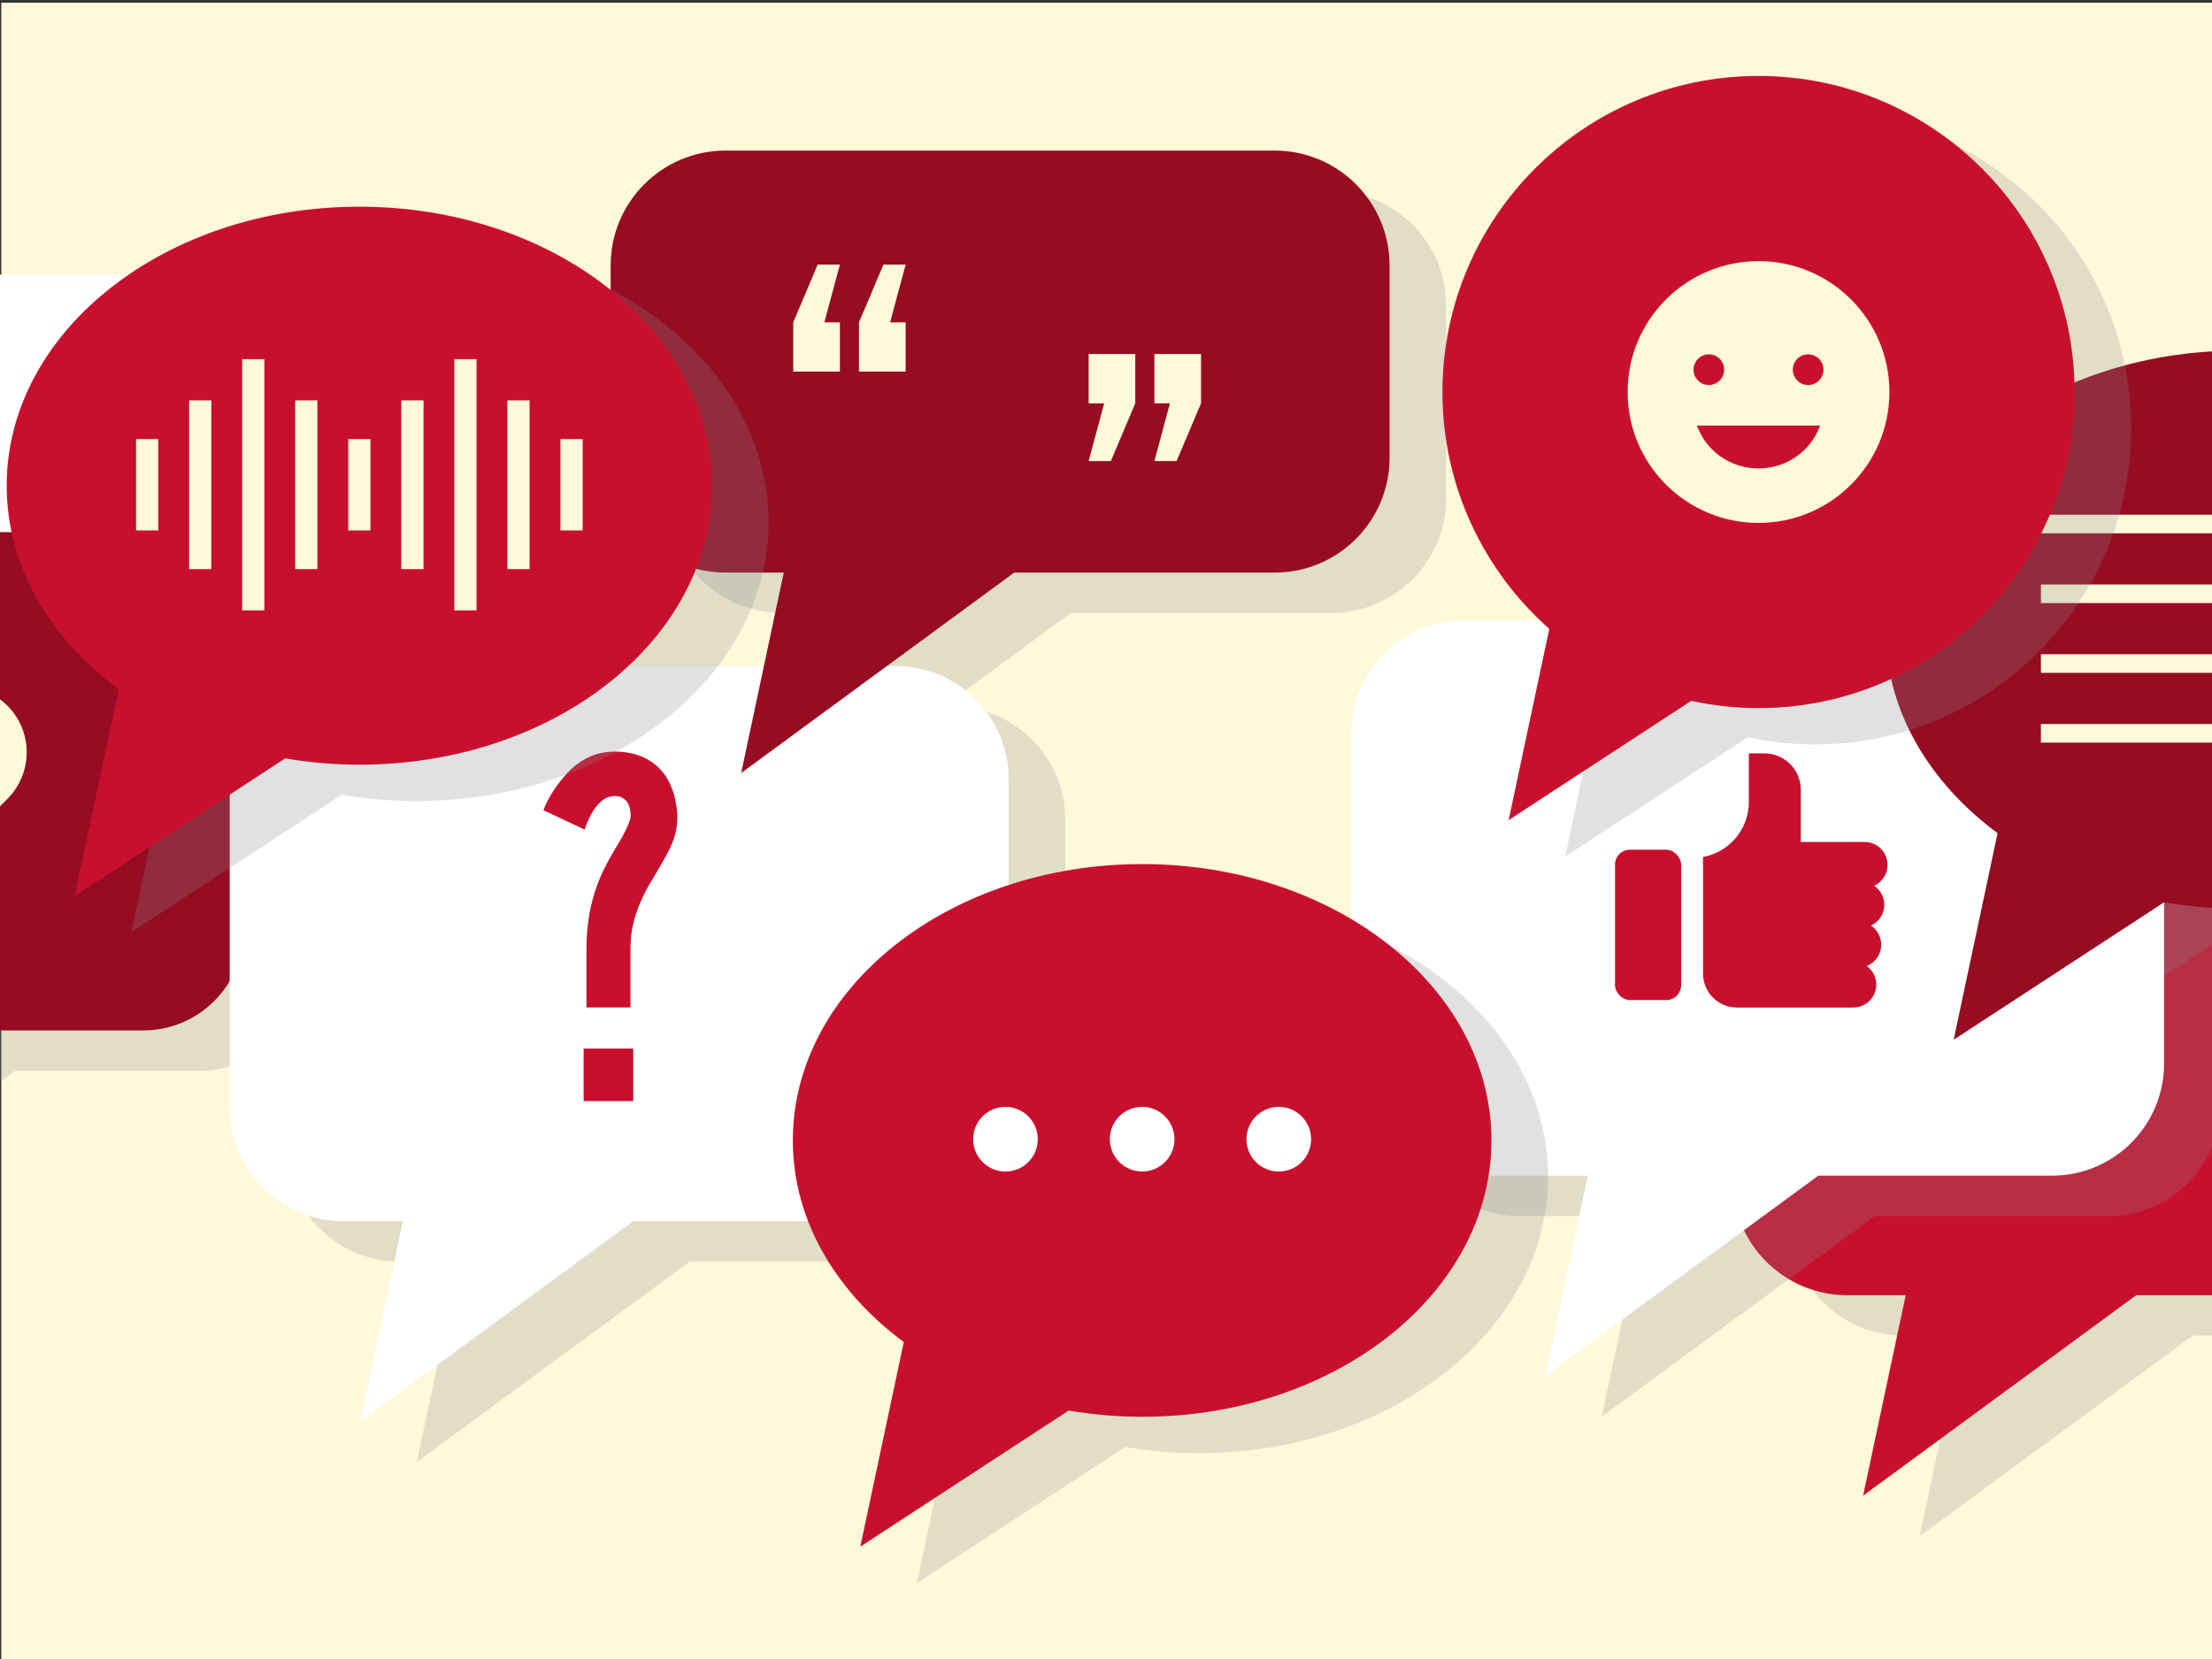 <?xml version="1.0" encoding="UTF-8"?>
<svg xmlns="http://www.w3.org/2000/svg" xmlns:xlink="http://www.w3.org/1999/xlink" viewBox="0 0 800 600">
  <rect x="0" y="0" width="800" height="600" fill="#333333" stroke="none"/>
  <defs>
    <style>
      .cls-1 {
        fill: none;
      }

      .cls-2 {
        isolation: isolate;
      }

      .cls-3 {
        fill: #fff;
      }

      .cls-4 {
        fill: #c8102e;
      }

      .cls-5 {
        fill: #888b8d;
        mix-blend-mode: multiply;
        opacity: .25;
      }

      .cls-6 {
        fill: #fff9d9;
      }

      .cls-7 {
        clip-path: url(#clippath);
      }

      .cls-8 {
        fill: #960c22;
      }
    </style>
    <clipPath id="clippath">
      <rect class="cls-1" width="800" height="600"/>
    </clipPath>
  </defs>
  <g class="cls-2">
    <g id="Layer_1" data-name="Layer 1">
      <rect class="cls-6" x=".48" y=".98" width="800" height="600"/>
      <g class="cls-7">
        <g>
          <path class="cls-5" d="M848.21,318.95h-159.59c-22.94,0-41.54,18.6-41.54,41.54v81.02c0,22.94,18.6,41.54,41.54,41.54h21.06s.01,0,.01.01l-15.4,72.46s0,.02.02.01l98.73-72.48s0,0,0,0h55.16c22.94,0,41.54-18.6,41.54-41.54v-81.02c0-22.94-18.6-41.54-41.54-41.54Z"/>
          <path class="cls-5" d="M72.24,207.06H-100.66c-20.09,0-36.38,16.29-36.38,36.38v107.48c0,20.09,16.29,36.38,36.38,36.38h31.32l-13.83,65.09L5.49,387.29h66.75c20.09,0,36.38-16.29,36.38-36.38v-107.48c0-20.09-16.29-36.38-36.38-36.38Z"/>
          <path class="cls-5" d="M344.28,255.48h-199.76c-22.63,0-40.98,18.35-40.98,40.98v118.81c0,22.63,18.35,40.98,40.98,40.98h21.64l-15.41,72.5,98.76-72.5h94.77c22.63,0,40.98-18.35,40.98-40.98v-118.81c0-22.63-18.35-40.98-40.98-40.98Z"/>
          <path class="cls-5" d="M481.48,69.08h-198.62c-22.94,0-41.54,18.6-41.54,41.54v69.54c0,22.94,18.6,41.54,41.54,41.54h21.06s.01,0,.01.01l-15.4,72.46s0,.02.02.01l98.73-72.48s0,0,0,0h94.2c22.94,0,41.54-18.6,41.54-41.54v-69.54c0-22.94-18.6-41.54-41.54-41.54Z"/>
          <path class="cls-4" d="M827.74,304.34h-159.59c-22.94,0-41.54,18.6-41.54,41.54v81.02c0,22.94,18.6,41.54,41.54,41.54h21.06s.01,0,.01.01l-15.4,72.46s0,.02.02.01l98.73-72.48s0,0,0,0h55.16c22.94,0,41.54-18.6,41.54-41.54v-81.02c0-22.94-18.6-41.54-41.54-41.54Z"/>
          <path class="cls-5" d="M762.6,239.05h-212.94c-22.38,0-40.52,18.14-40.52,40.52v119.72c0,22.38,18.14,40.52,40.52,40.52h45.06l-15.41,72.5,98.76-72.5h84.53c22.38,0,40.52-18.14,40.52-40.52v-119.72c0-22.38-18.14-40.52-40.52-40.52Z"/>
          <path class="cls-5" d="M829.95,139.97c-70.44,0-127.55,45.18-127.55,100.9,0,29.08,15.64,55.2,40.51,73.62l-15.88,74.71,76.1-49.71c8.65,1.47,17.61,2.28,26.81,2.28,70.44,0,127.55-45.18,127.55-100.91s-57.1-100.9-127.55-100.9Z"/>
          <path class="cls-3" d="M161.31,99.28H-37.31c-22.94,0-41.54,18.6-41.54,41.54v69.54c0,22.94,18.6,41.54,41.54,41.54h21.06s.01,0,.01.01l-15.4,72.46s0,.02.02.01l98.73-72.48s0,0,0,0h94.2c22.94,0,41.54-18.6,41.54-41.54v-69.54c0-22.94-18.6-41.54-41.54-41.54Z"/>
          <g>
            <path class="cls-8" d="M51.78,192.44H-121.12c-20.09,0-36.38,16.29-36.38,36.38v107.48c0,20.09,16.29,36.38,36.38,36.38h31.32l-13.83,65.09L-14.98,372.67H51.78c20.09,0,36.38-16.29,36.38-36.38v-107.48c0-20.09-16.29-36.38-36.38-36.38Z"/>
            <path class="cls-6" d="M2.68,255.23c-9.3-9.3-24.38-9.3-33.68,0-1.46,1.46-2.66,3.07-3.67,4.78-1-1.7-2.21-3.31-3.67-4.78-9.3-9.3-24.38-9.3-33.68,0-9.3,9.3-9.3,24.38,0,33.68l37.35,37.33L2.68,288.91c9.3-9.3,9.3-24.38,0-33.68Z"/>
          </g>
          <g>
            <path class="cls-3" d="M742.14,224.43h-212.94c-22.38,0-40.52,18.14-40.52,40.52v119.72c0,22.38,18.14,40.52,40.52,40.52h45.06l-15.41,72.5,98.76-72.5h84.53c22.38,0,40.52-18.14,40.52-40.52v-119.72c0-22.38-18.14-40.52-40.52-40.52Z"/>
            <g>
              <rect class="cls-4" x="584.09" y="307.31" width="23.91" height="54.37" rx="5.37" ry="5.37"/>
              <path class="cls-4" d="M681.48,327.24c0-2.87-1.46-5.4-3.67-6.89,2.85-1.31,4.85-4.18,4.85-7.53,0-4.59-3.72-8.31-8.31-8.31,0,0-23.07,0-23.07,0v-18.91c-.01-7.25-5.89-13.13-13.14-13.13h-5.65v17.6c0,9.92-7.15,18.15-16.57,19.87v42.18c0,6.77,5.49,12.27,12.27,12.27h10.33s31.74,0,31.75,0c4.59,0,8.31-3.72,8.31-8.31,0-2.77-1.37-5.21-3.45-6.72,3.07-1.22,5.24-4.2,5.24-7.71,0-2.88-1.47-5.42-3.7-6.91,2.84-1.32,4.81-4.18,4.81-7.51Z"/>
            </g>
          </g>
          <path class="cls-5" d="M433.53,325.67c-69.77,0-126.33,44.75-126.33,99.94,0,28.8,15.49,54.68,40.13,72.92l-15.73,74,75.37-49.23c8.57,1.45,17.44,2.26,26.56,2.26,69.77,0,126.33-44.75,126.33-99.95s-56.56-99.94-126.33-99.94Z"/>
          <path class="cls-3" d="M323.81,240.86H124.06c-22.63,0-40.98,18.35-40.98,40.98v118.81c0,22.63,18.35,40.98,40.98,40.98h21.64l-15.41,72.5,98.76-72.5h94.77c22.63,0,40.98-18.35,40.98-40.98v-118.81c0-22.63-18.35-40.98-40.98-40.98Z"/>
          <g>
            <path class="cls-4" d="M413.07,312.51c-69.77,0-126.33,44.75-126.33,99.94,0,28.8,15.49,54.68,40.13,72.92l-15.73,74,75.37-49.23c8.57,1.45,17.44,2.26,26.56,2.26,69.77,0,126.33-44.75,126.33-99.95s-56.56-99.94-126.33-99.94Z"/>
            <g>
              <circle class="cls-3" cx="363.64" cy="412.01" r="11.69"/>
              <circle class="cls-3" cx="413.07" cy="412.01" r="11.69"/>
              <circle class="cls-3" cx="462.49" cy="412.01" r="11.69"/>
            </g>
          </g>
          <path class="cls-8" d="M461.01,54.46h-198.62c-22.94,0-41.54,18.6-41.54,41.54v69.54c0,22.94,18.6,41.54,41.54,41.54h21.06s.01,0,.01.01l-15.4,72.46s0,.02.02.01l98.73-72.48s0,0,0,0h94.2c22.94,0,41.54-18.6,41.54-41.54v-69.54c0-22.94-18.6-41.54-41.54-41.54Z"/>
          <path class="cls-4" d="M212.11,364.36v-21.38c0-9.07,1.54-16.42,3.76-22.58,2.23-6.16,5.13-10.95,7.7-15.23,2.39-3.93,3.93-7.19,4.45-9.41.17-1.2,0-3.08-.68-4.79-.85-1.71-2.39-3.08-4.96-3.08-3.25,0-5.47,2.05-7.36,4.62-1.88,2.74-3.08,5.99-3.59,7.53l-14.88-7.01c.86-2.74,3.76-8.04,8.04-12.83,4.1-4.62,10.09-8.55,18.13-8.38,9.58.17,15.4,4.45,18.48,9.58,3.08,5.13,3.76,10.95,3.76,14.37,0,7.01-3.08,12.15-6.67,18.3-1.03,1.71-2.05,3.59-3.25,5.47-2.39,4.1-4.62,8.9-5.99,14.37-.68,2.91-1.03,5.82-1.03,9.07v21.38h-15.91ZM211.08,379.24h17.96v18.99h-17.96v-18.99Z"/>
          <path class="cls-5" d="M150.43,87.91c-70.44,0-127.55,45.18-127.55,100.9,0,29.08,15.64,55.2,40.51,73.62l-15.88,74.71,76.1-49.71c8.65,1.47,17.61,2.28,26.81,2.28,70.44,0,127.55-45.18,127.55-100.91s-57.1-100.9-127.55-100.9Z"/>
          <g>
            <path class="cls-4" d="M129.97,74.75C59.52,74.75,2.42,119.93,2.42,175.66c0,29.08,15.64,55.2,40.51,73.62l-15.88,74.71,76.1-49.71c8.65,1.47,17.61,2.28,26.81,2.28,70.44,0,127.55-45.18,127.55-100.91s-57.1-100.9-127.55-100.9Z"/>
            <g>
              <rect class="cls-6" x="49.21" y="158.8" width="8.03" height="33.04"/>
              <rect class="cls-6" x="87.58" y="129.89" width="8.03" height="90.86"/>
              <rect class="cls-6" x="125.95" y="158.8" width="8.03" height="33.04"/>
              <rect class="cls-6" x="68.4" y="144.8" width="8.03" height="61.03"/>
              <rect class="cls-6" x="106.77" y="144.8" width="8.03" height="61.03"/>
              <rect class="cls-6" x="202.69" y="158.8" width="8.03" height="33.04"/>
              <rect class="cls-6" x="164.32" y="129.89" width="8.03" height="90.86"/>
              <rect class="cls-6" x="183.5" y="144.8" width="8.03" height="61.03"/>
              <rect class="cls-6" x="145.14" y="144.8" width="8.03" height="61.03"/>
            </g>
          </g>
          <g>
            <path class="cls-8" d="M809.49,126.81c-70.44,0-127.55,45.18-127.55,100.9,0,29.08,15.64,55.2,40.51,73.62l-15.88,74.71,76.1-49.71c8.65,1.47,17.61,2.28,26.81,2.28,70.44,0,127.55-45.18,127.55-100.91s-57.1-100.9-127.55-100.9Z"/>
            <g>
              <rect class="cls-6" x="738.12" y="186.15" width="147.34" height="6.73"/>
              <rect class="cls-6" x="738.12" y="211.38" width="147.34" height="6.73"/>
              <rect class="cls-6" x="738.12" y="236.61" width="147.34" height="6.73"/>
              <rect class="cls-6" x="738.12" y="261.84" width="98.14" height="6.73"/>
            </g>
          </g>
          <path class="cls-5" d="M656.46,40.62c-63.13,0-114.31,51.18-114.31,114.31,0,34.1,14.95,64.7,38.64,85.65l-14.7,69.18,66.04-43.14c7.84,1.7,15.98,2.62,24.33,2.62,63.13,0,114.31-51.18,114.31-114.31s-51.18-114.31-114.31-114.31Z"/>
          <g>
            <path class="cls-4" d="M635.99,27.47c-63.13,0-114.31,51.18-114.31,114.31,0,34.1,14.95,64.7,38.64,85.65l-14.7,69.18,66.04-43.14c7.84,1.7,15.98,2.62,24.33,2.62,63.13,0,114.31-51.18,114.31-114.31s-51.18-114.31-114.31-114.31Z"/>
            <g>
              <circle class="cls-6" cx="635.99" cy="141.78" r="47.34"/>
              <path class="cls-4" d="M613.72,153.93c3.22,9.02,11.98,15.49,22.27,15.49s19.05-6.47,22.27-15.49h-44.54Z"/>
              <g>
                <path class="cls-4" d="M612.48,133.7c0-3.07,2.49-5.55,5.55-5.55s5.55,2.49,5.55,5.55-2.49,5.55-5.55,5.55-5.55-2.49-5.55-5.55Z"/>
                <path class="cls-4" d="M648.39,133.7c0-3.07,2.49-5.55,5.55-5.55s5.55,2.49,5.55,5.55-2.49,5.55-5.55,5.55-5.55-2.49-5.55-5.55Z"/>
              </g>
            </g>
          </g>
          <path class="cls-6" d="M286.89,116.58l8.84-20.89h8.03l-5.62,20.89h5.62v17.83h-16.87v-17.83ZM310.67,116.58l8.84-20.89h8.03l-5.62,20.89h5.62v17.83h-16.87v-17.83Z"/>
          <path class="cls-6" d="M410.59,145.87l-8.84,20.89h-8.03l5.62-20.89h-5.62v-17.83h16.87v17.83ZM434.37,145.87l-8.84,20.89h-8.03l5.62-20.89h-5.62v-17.83h16.87v17.83Z"/>
        </g>
      </g>
    </g>
  </g>
</svg>